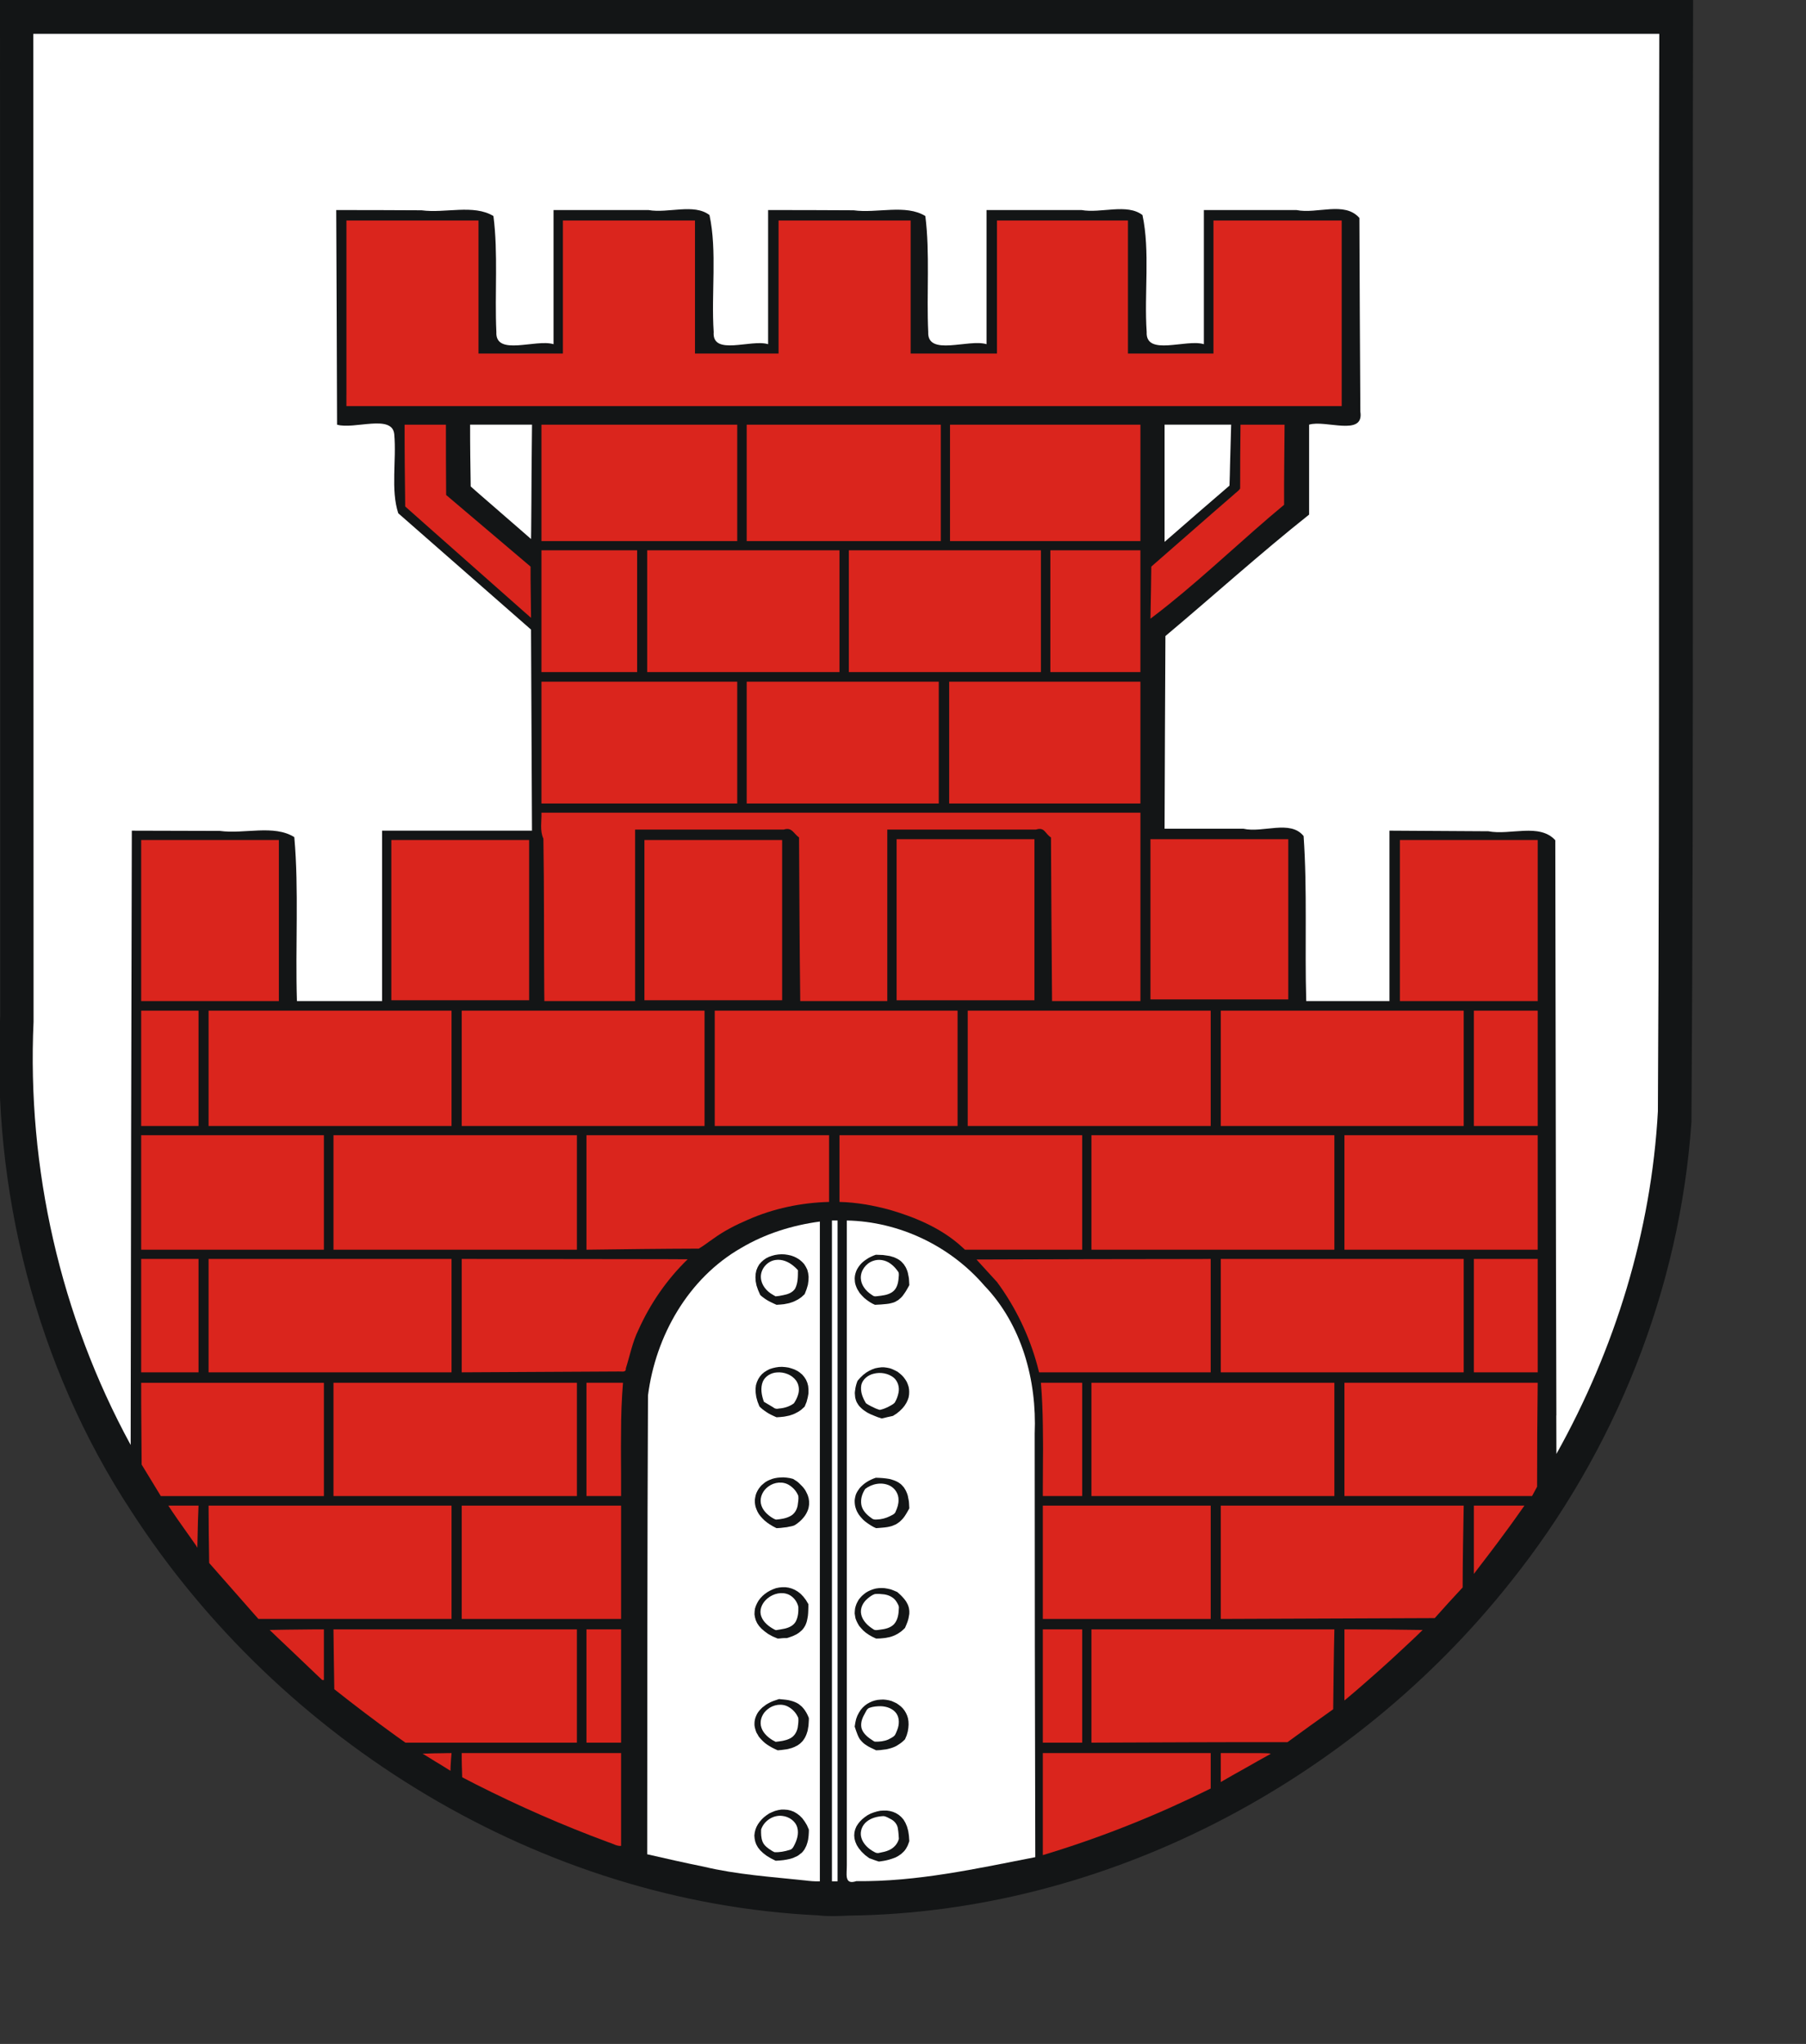 <?xml version="1.0" encoding="UTF-8" standalone="no"?>
<svg id="svg2517" xmlns:rdf="http://www.w3.org/1999/02/22-rdf-syntax-ns#" xmlns="http://www.w3.org/2000/svg" height="173.05mm" width="152.93mm" version="1.1" xmlns:cc="http://creativecommons.org/ns#" xmlns:dc="http://purl.org/dc/elements/1.1/">
 <rect width="100%" height="100%" fill="#333333" stroke="none"/>

 <defs id="defs2704"></defs>
<!-- EMR_GDICOMMENT --><!-- EMR_SETMAPMODE --><!-- EMR_SETVIEWPORTEXTEX --><!-- EMR_SETWINDOWEXTEX --><!-- EMR_SETWINDOWEXTEX --><!-- EMR_SETWINDOWEXTEX --><!-- EMR_SETWINDOWEXTEX -->
 <path id="path2519" fill-rule="evenodd" fill="#131516" d="M261.86,612.9c-88.56-4.17-171.99-55.25-219.82-129.28-30.575-46.55-44.798-103.13-41.966-158.63,0.005-108.33,0.014-216.66-0.077-324.99h541.88c-0.332,119.67,0.29,239.36-0.536,359.01-3.709,53.581-24.381,105.34-57.905,147.24-50.637,63.895-129.72,105.78-211.77,106.73-3.274,0.143-6.546,0.308-9.811-0.077z"/>
 <path id="path2521" fill-rule="evenodd" fill="#FFF" d="m257.45,601.71c-10.781-1.147-21.628-1.854-32.204-4.383-6.06-1.218-12.086-2.597-18.113-3.971,0.056-48.94,0.008-97.893,0.256-146.83,2.431-19.047,12.891-37.511,29.823-47.19,7.675-4.56,16.358-7.266,25.182-8.445v211.12c-1.661,0.067-3.298-0.094-4.944-0.307z"/>
 <path id="path2523" fill-rule="evenodd" fill="#FFF" d="M266.26,588.8v-13.23-13.18-13.22-13.22-13.22-13.19-13.22-13.22-13.22-13.22-13.22-13.23-13.22-13.22-13.22h0.43,0.42,0.49,0.46v13.22,13.19,13.22,13.22,13.22,13.18,13.22,13.23,13.22,13.22,13.22,13.22,13.22,13.22,13.23,13.22h-0.42-0.46-0.46-0.46z"/>
 <path id="path2525" fill-rule="evenodd" fill="#FFF" d="m271.02,588.8v-198.25c16.778,0.341,33.069,8.118,44.005,20.823,12.024,12.49,16.839,30.365,16.122,47.378-0.003,45.175,0.073,90.35,0.192,135.53-18.901,3.693-37.907,7.909-57.272,7.674-4.042,1.357-2.985-2.499-3.048-5.211,0-2.648,0-5.296,0-7.944z"/>
 <path id="path2527" fill-rule="evenodd" fill="#131516" d="M280.48,595.43l-0.77-0.27-0.72-0.27-0.77-0.27-1.38-1.03-1.11-1.08-0.88-1.07-0.65-1.03-0.46-1.08-0.27-1.03-0.08-1,0.08-1,0.23-0.91,0.38-0.92,0.54-0.85,0.61-0.76,0.73-0.73,0.8-0.65,0.89-0.62,0.95-0.5,1-0.38,1.03-0.31,1.04-0.23,1.07-0.07h1.04l1.03,0.15,1,0.27,0.96,0.42,0.88,0.54,0.8,0.69,0.73,0.84,0.61,1.04,0.5,1.18,0.38,1.38,0.23,1.54,0.12,1.72-0.15,0.46-0.16,0.42-0.15,0.42-0.19,0.39-0.19,0.34-0.19,0.35-0.23,0.34-0.23,0.31-0.27,0.3-0.27,0.27-0.27,0.23-0.27,0.27-0.61,0.42-0.61,0.39-0.66,0.34-0.72,0.27-0.69,0.23-0.77,0.23-0.77,0.19-0.76,0.15-0.77,0.12-0.8,0.11z"/>
 <path id="path2529" fill-rule="evenodd" fill="#131516" d="M246.72,594.66l-1.34-0.81-1.15-0.88-0.92-0.88-0.73-0.92-0.54-0.96-0.34-0.95-0.19-0.96-0.08-0.96,0.12-0.96,0.23-0.92,0.34-0.88,0.46-0.84,0.58-0.81,0.65-0.76,0.72-0.69,0.81-0.62,0.84-0.57,0.92-0.42,0.96-0.39,1-0.26,0.99-0.16h1.04l0.99,0.08,1,0.23,1,0.38,0.92,0.54,0.92,0.69,0.84,0.84,0.77,1.04,0.72,1.18,0.62,1.42v0.69l-0.04,0.69-0.04,0.61-0.08,0.62-0.07,0.57-0.12,0.54-0.15,0.54-0.15,0.46-0.16,0.46-0.23,0.46-0.19,0.38-0.23,0.42-0.27,0.34-0.27,0.35-0.3,0.31-0.35,0.26-0.34,0.27-0.35,0.27-0.38,0.23-0.42,0.19-0.42,0.19-0.42,0.2-0.46,0.15-0.5,0.15-1.04,0.23-1.15,0.19-1.18,0.12-1.31,0.08z"/>
 <path id="path2531" fill-rule="evenodd" fill="#da251d" d="m333.75,591.59v-30.62h53.728v11.344c-16.507,8.207-33.666,15.119-51.28,20.565-0.816,0.248-1.632,0.495-2.448,0.743v-2.031z"/>
 <path id="path2533" fill-rule="evenodd" fill="#FFF" d="m279.91,592.67c-1.921-0.994-3.711-2.583-4.275-4.745-0.493-1.843,0.289-3.89,1.784-5.044,1.492-1.198,3.447-1.653,5.323-1.736,0.953,0.08,1.738,0.688,2.579,1.08,1.088,0.624,1.929,1.728,2.052,2.998,0.199,1.05,0.223,2.12,0.308,3.183-0.403,1.667-1.704,3.036-3.275,3.68-0.918,0.415-1.917,0.593-2.894,0.795-0.532,0.182-1.131,0.085-1.603-0.212z"/>
 <path id="path2535" fill-rule="evenodd" fill="#FFF" d="m247.22,592.36c-1.239-0.792-2.616-1.631-3.181-3.064-0.477-1.227-0.485-2.568-0.447-3.865,0.92-2.774,3.891-4.735,6.812-4.343,2.118,0.224,4.218,1.644,4.778,3.772,0.525,1.952-0.119,3.992-1.041,5.719-0.281,0.61-0.711,1.245-1.419,1.379-1.563,0.491-3.215,0.817-4.855,0.726-0.216-0.108-0.432-0.216-0.648-0.324z"/>
 <path id="path2537" fill-rule="evenodd" fill="#da251d" d="m194.56,589.45c-14.408-5.319-28.489-11.513-42.197-18.437-1.484-0.757-2.961-1.529-4.441-2.296-0.088-2.58-0.178-5.159-0.153-7.741h51.007v29.7c-1.391,0.122-2.604-0.744-3.907-1.111-0.103-0.038-0.206-0.076-0.309-0.115z"/>
 <path id="path2539" fill-rule="evenodd" fill="#da251d" d="m390.7,569.06v-8.086c4.159,0.006,8.317-0.012,12.476,0.009,1.089,0.034,2.186,0.013,3.27,0.124,0.337,0.043,0.104,0.237-0.093,0.297-2.66,1.488-5.334,2.955-7.971,4.484-2.303,1.275-4.597,2.566-6.87,3.893-0.27,0.156-0.54,0.312-0.811,0.468,0-0.396,0-0.792,0-1.188z"/>
 <path id="path2541" fill-rule="evenodd" fill="#da251d" d="m143.06,565.96c-1.125-0.716-2.253-1.428-3.409-2.092-1.213-0.746-2.413-1.512-3.635-2.244-0.258-0.151-0.516-0.302-0.774-0.454,1.244-0.036,2.487-0.095,3.732-0.115,0.934,0.019,1.866-0.054,2.799-0.038,0.808,0.002,1.616-0.057,2.425-0.038,0.1,0.032,0.356-0.079,0.311,0.087-0.107,1.365-0.238,2.727-0.296,4.095-0.018,0.496-0.028,0.993-0.042,1.49-0.37-0.23-0.741-0.46-1.111-0.69z"/>
 <path id="path2543" fill-rule="evenodd" fill="#131516" d="M247.98,559.67l-0.84-0.42-0.8-0.46-0.73-0.46-0.69-0.5-0.62-0.54-0.53-0.53-0.5-0.54-0.46-0.57-0.34-0.62-0.35-0.57-0.23-0.61-0.19-0.62-0.15-0.61-0.08-0.58v-0.61l0.04-0.61,0.11-0.62,0.16-0.57,0.23-0.58,0.26-0.57,0.35-0.57,0.42-0.54,0.46-0.5,0.5-0.5,0.61-0.46,0.61-0.46,0.73-0.42,0.73-0.38,0.84-0.35,0.89-0.3,0.92-0.31,0.76,0.08,0.77,0.07,0.73,0.08,0.72,0.11,0.69,0.16,0.66,0.19,0.65,0.23,0.61,0.27,0.61,0.34,0.54,0.42,0.54,0.46,0.53,0.58,0.46,0.61,0.46,0.73,0.42,0.8,0.39,0.92v0.66l-0.04,0.65-0.04,0.65-0.04,0.57-0.11,0.58-0.08,0.54-0.11,0.53-0.16,0.5-0.15,0.46-0.19,0.46-0.19,0.42-0.2,0.38-0.26,0.39-0.23,0.34-0.27,0.35-0.31,0.3-0.31,0.31-0.34,0.27-0.38,0.27-0.35,0.23-0.42,0.19-0.42,0.23-0.42,0.15-0.46,0.19-0.5,0.12-0.5,0.15-0.54,0.12-0.53,0.07-1.19,0.16-1.23,0.11z"/>
 <path id="path2545" fill-rule="evenodd" fill="#131516" d="M279.45,559.63l-0.81-0.38-0.73-0.38-0.61-0.39-0.57-0.38-0.46-0.38-0.43-0.43-0.34-0.38-0.35-0.42-0.26-0.46-0.23-0.46-0.23-0.54-0.43-1.15-0.46-1.38,0.2-1.26,0.26-1.15,0.39-1.07,0.5-0.96,0.53-0.84,0.65-0.77,0.69-0.65,0.73-0.54,0.81-0.46,0.84-0.38,0.84-0.27,0.88-0.19,0.92-0.08,0.89-0.04,0.88,0.08,0.88,0.15,0.88,0.23,0.8,0.35,0.81,0.38,0.73,0.5,0.69,0.54,0.61,0.61,0.54,0.69,0.46,0.77,0.38,0.84,0.27,0.88,0.15,0.96,0.04,1.03-0.08,1.11-0.19,1.15-0.34,1.19-0.54,1.27-0.54,0.53-0.53,0.46-0.58,0.42-0.53,0.35-0.54,0.34-0.54,0.27-0.57,0.23-0.54,0.19-0.57,0.16-0.58,0.15-0.57,0.12-0.62,0.07-1.22,0.16-1.31,0.07z"/>
 <path id="path2547" fill-rule="evenodd" fill="#da251d" d="m126.73,555.49c-6.691-4.833-13.27-9.816-19.736-14.946-0.124-6.387-0.179-12.774-0.268-19.162h77.909v36.254h-54.878c-1.009-0.715-2.018-1.431-3.028-2.146z"/>
 <path id="path2549" fill-rule="evenodd" fill="#da251d" d="m187.7,555.38v-33.993h11.075v36.254h-11.075v-2.261z"/>
 <path id="path2551" fill-rule="evenodd" fill="#da251d" d="m333.75,555.38v-33.993h12.608v36.254h-12.608v-2.261z"/>
 <path id="path2553" fill-rule="evenodd" fill="#da251d" d="m349.31,555.38v-33.993h77.756c-0.199,8.519-0.281,17.041-0.383,25.562-4.907,3.475-9.776,7.003-14.639,10.539-20.912-0.04-41.822,0.093-62.734,0.153-0-0.754-0-1.507-0-2.261z"/>
 <path id="path2555" fill-rule="evenodd" fill="#FFF" d="m247.18,556.8c-1.692-1.047-3.282-2.588-3.668-4.617-0.358-1.957,0.578-3.99,2.119-5.196,1.847-1.556,4.687-2.023,6.807-0.744,1.368,0.785,2.459,2.039,3.056,3.499,0.118,1.006-0.042,2.019-0.178,3.015-0.283,1.49-1.156,2.957-2.587,3.586-1.389,0.692-2.957,0.854-4.477,1.032-0.358-0.192-0.715-0.383-1.073-0.575z"/>
 <path id="path2557" fill-rule="evenodd" fill="#FFF" d="m279.48,557.06c-1.482-0.95-3.046-2.065-3.665-3.79-0.538-1.614,0.053-3.346,0.866-4.757,0.434-0.728,0.699-1.709,1.582-2.02,1.152-0.413,2.396-0.513,3.611-0.515,1.898,0.052,3.94,0.746,5.051,2.371,0.998,1.532,0.89,3.525,0.256,5.174-0.242,0.6-0.471,1.221-0.813,1.77-0.553,0.635-1.363,0.948-2.083,1.346-1.324,0.57-2.792,0.716-4.22,0.688-0.214-0.036-0.422-0.124-0.586-0.267z"/>
 <path id="path2559" fill-rule="evenodd" fill="#da251d" d="m430.28,541.28v-19.89c4.525-0.019,9.05,0.035,13.576,0.051,3.816,0.047,7.633,0.094,11.449,0.14-2.256,2.249-4.599,4.406-6.932,6.574-4.712,4.433-9.579,8.699-14.467,12.936-1.198,1.033-2.418,2.04-3.625,3.062v-2.874z"/>
 <path id="path2561" fill-rule="evenodd" fill="#da251d" d="m100.98,535.57c-2.935-2.847-5.937-5.623-8.876-8.466-1.939-1.835-3.886-3.662-5.802-5.521,3.776-0.058,7.552-0.161,11.329-0.162,2.01-0.049,4.02-0.023,6.031-0.029v16.211c-0.29,0.002-0.604,0.063-0.778-0.229-0.635-0.601-1.27-1.202-1.905-1.803z"/>
 <path id="path2563" fill-rule="evenodd" fill="#131516" d="M247.29,523.65l-1.41-0.77-1.15-0.84-1-0.85-0.8-0.88-0.62-0.92-0.42-0.92-0.27-0.96-0.15-0.91,0.04-0.92,0.11-0.92,0.31-0.92,0.38-0.85,0.46-0.8,0.62-0.81,0.65-0.69,0.76-0.65,0.81-0.57,0.88-0.5,0.92-0.42,0.96-0.35,0.96-0.19,1.03-0.11h1l1.03,0.15,1,0.27,0.99,0.42,0.96,0.57,0.92,0.73,0.88,0.92,0.81,1.07,0.76,1.27v1l-0.03,0.99-0.04,0.92-0.08,0.88-0.15,0.85-0.16,0.76-0.11,0.39-0.12,0.34-0.15,0.38-0.15,0.35-0.19,0.31-0.2,0.34-0.23,0.31-0.23,0.3-0.26,0.27-0.31,0.27-0.31,0.27-0.34,0.27-0.35,0.23-0.42,0.27-0.42,0.19-0.46,0.23-0.46,0.19-0.54,0.19-0.53,0.19-0.62,0.19h-0.72l-0.77,0.04-0.73,0.08-0.73,0.04z"/>
 <path id="path2565" fill-rule="evenodd" fill="#131516" d="M279.18,523.76l-1.07-0.61-1-0.69-0.81-0.69-0.72-0.77-0.62-0.73-0.46-0.8-0.38-0.77-0.31-0.8-0.15-0.81-0.12-0.8,0.04-0.77,0.08-0.8,0.19-0.73,0.27-0.77,0.34-0.69,0.39-0.69,0.5-0.61,0.53-0.57,0.62-0.54,0.65-0.5,0.73-0.42,0.76-0.35,0.81-0.3,0.84-0.23,0.92-0.12,0.92-0.04,0.96,0.04,0.96,0.16,1.03,0.23,1,0.38,1.07,0.46,0.65,0.57,0.61,0.58,0.54,0.57,0.5,0.58,0.46,0.61,0.34,0.58,0.31,0.61,0.23,0.65,0.08,0.31,0.07,0.34,0.04,0.35,0.04,0.34v0.39,0.38l-0.04,0.38-0.08,0.42-0.15,0.85-0.27,0.92-0.38,0.99-0.46,1.08-0.54,0.53-0.57,0.5-0.58,0.42-0.53,0.35-0.54,0.3-0.54,0.27-0.57,0.23-0.54,0.19-0.57,0.16-0.58,0.11-0.57,0.12-0.58,0.07-1.22,0.12-1.31,0.04z"/>
 <path id="path2567" fill-rule="evenodd" fill="#FFF" d="m247.14,521.04c-1.678-1.005-3.277-2.485-3.687-4.476-0.363-1.971,0.733-3.937,2.246-5.137,1.862-1.525,4.608-2.181,6.845-1.11,1.505,0.769,2.615,2.25,2.963,3.9,0.059,1.598-0.083,3.28-0.856,4.709-0.736,1.284-2.166,1.925-3.554,2.236-0.909,0.212-1.837,0.317-2.755,0.481-0.443-0.107-0.795-0.415-1.202-0.603z"/>
 <path id="path2569" fill-rule="evenodd" fill="#FFF" d="m279.45,521.31c-1.742-1.088-3.386-2.654-3.83-4.735-0.411-1.882,0.568-3.816,2.005-5,0.702-0.606,1.467-1.193,2.355-1.486,1.008-0.116,2.029-0.016,3.032,0.102,1.539,0.232,3.076,0.991,3.907,2.355,0.363,0.638,0.867,1.314,0.756,2.085-0.057,1.782-0.301,3.724-1.548,5.1-1.173,1.231-2.933,1.583-4.555,1.767-0.703,0.086-1.519,0.319-2.121-0.188z"/>
 <path id="path2571" fill-rule="evenodd" fill="#da251d" d="m80.707,515.79c-4.588-5.21-9.174-10.422-13.758-15.636-0.119-6.119-0.156-12.238-0.192-18.357h77.756v36.254h-61.814c-0.664-0.754-1.329-1.507-1.993-2.261z"/>
 <path id="path2573" fill-rule="evenodd" fill="#da251d" d="m147.77,515.79v-33.993h51.007v36.254h-51.007v-2.261z"/>
 <path id="path2575" fill-rule="evenodd" fill="#da251d" d="m333.75,515.79v-33.993h53.728v36.254h-53.728v-2.261z"/>
 <path id="path2577" fill-rule="evenodd" fill="#da251d" d="m390.7,515.79v-33.993h77.756c-0.147,8.724-0.334,17.449-0.345,26.175-3.023,3.227-5.985,6.511-8.929,9.811-22.827,0.088-45.655,0.185-68.482,0.268-0-0.754-0-1.507-0-2.261z"/>
 <path id="path2579" fill-rule="evenodd" fill="#da251d" d="m471.71,500.92v-19.123h16.172c-2.139,3.024-4.268,6.056-6.488,9.022-2.77,3.805-5.646,7.53-8.506,11.266-0.393,0.519-0.785,1.037-1.178,1.556v-2.721z"/>
 <path id="path2581" fill-rule="evenodd" fill="#da251d" d="m62.772,494.6c-1.315-1.922-2.692-3.801-4.022-5.713-1.221-1.739-2.467-3.461-3.644-5.231-0.41-0.618-0.817-1.238-1.225-1.856h9.657c-0.096,1.664-0.093,3.332-0.189,4.997-0.068,2.831-0.129,5.662-0.194,8.493-0.128-0.23-0.256-0.46-0.383-0.69z"/>
 <path id="path2583" fill-rule="evenodd" fill="#131516" d="M247.41,488.43l-1.04-0.62-0.88-0.61-0.84-0.69-0.69-0.69-0.61-0.69-0.54-0.73-0.42-0.76-0.31-0.73-0.27-0.77-0.15-0.76-0.08-0.73v-0.73l0.12-0.73,0.15-0.73,0.23-0.69,0.31-0.65,0.38-0.65,0.42-0.57,0.5-0.58,0.58-0.5,0.61-0.5,0.69-0.42,0.73-0.34,0.8-0.31,0.85-0.23,0.88-0.15,0.92-0.08,0.95-0.04,1,0.08,1.07,0.15,1.08,0.27,0.53,0.35,0.54,0.34,0.5,0.38,0.46,0.43,0.42,0.42,0.42,0.42,0.38,0.42,0.35,0.46,0.31,0.46,0.26,0.5,0.23,0.46,0.23,0.5,0.16,0.5,0.15,0.49,0.08,0.5,0.07,0.54v0.5,0.53l-0.07,0.5-0.08,0.5-0.15,0.54-0.19,0.49-0.23,0.5-0.27,0.5-0.31,0.5-0.38,0.5-0.39,0.46-0.46,0.49-0.49,0.46-0.54,0.43-0.61,0.46-0.65,0.38-0.81,0.23-0.8,0.15-0.73,0.16-0.69,0.07-1.3,0.16-1.27,0.07z"/>
 <path id="path2585" fill-rule="evenodd" fill="#131516" d="M279.56,488.62l-0.73-0.42-0.72-0.46-0.66-0.46-0.61-0.46-0.57-0.5-0.5-0.54-0.46-0.53-0.42-0.54-0.35-0.57-0.31-0.58-0.23-0.57-0.19-0.58-0.15-0.61-0.08-0.58-0.04-0.57v-0.62l0.08-0.57,0.12-0.57,0.15-0.58,0.23-0.54,0.31-0.57,0.34-0.5,0.38-0.54,0.46-0.49,0.5-0.46,0.54-0.46,0.61-0.43,0.69-0.42,0.73-0.38,0.77-0.34,0.84-0.31,1.15,0.04,1.11,0.07,1.07,0.12,1,0.15,0.5,0.12,0.46,0.15,0.46,0.15,0.42,0.16,0.42,0.19,0.38,0.19,0.39,0.23,0.38,0.27,0.35,0.27,0.3,0.3,0.31,0.35,0.31,0.34,0.23,0.39,0.26,0.42,0.23,0.46,0.2,0.46,0.19,0.5,0.15,0.53,0.11,0.58,0.12,0.61,0.11,0.65,0.04,0.65,0.04,0.73,0.04,0.73-0.54,0.96-0.49,0.84-0.5,0.77-0.5,0.65-0.54,0.57-0.53,0.5-0.58,0.42-0.61,0.39-0.62,0.26-0.65,0.27-0.72,0.19-0.77,0.16-0.81,0.11-0.84,0.08-0.96,0.08-0.96,0.07z"/>
 <path id="path2587" fill-rule="evenodd" fill="#FFF" d="m247.18,485.71c-1.695-1.045-3.279-2.59-3.668-4.617-0.382-2.074,0.699-4.215,2.385-5.407,1.912-1.451,4.756-1.763,6.792-0.381,1.254,0.798,2.27,1.986,2.806,3.378,0.144,1.035-0.093,2.072-0.217,3.096-0.262,1.411-1.087,2.77-2.414,3.402-1.357,0.725-2.914,0.935-4.424,1.081-0.472-0.036-0.846-0.359-1.26-0.551z"/>
 <path id="path2589" fill-rule="evenodd" fill="#FFF" d="m278.91,485.78c-1.496-1.02-2.925-2.436-3.243-4.293-0.311-1.762,0.274-3.571,1.239-5.039,2.209-1.703,5.41-2.307,7.953-0.997,1.659,0.857,2.772,2.679,2.712,4.555,0.025,1.26-0.369,2.485-0.89,3.615-0.226,0.864-1.159,1.171-1.865,1.547-1.295,0.653-2.73,1.021-4.179,1.065-0.601,0.07-1.279-0.004-1.727-0.452z"/>
 <path id="path2591" fill-rule="evenodd" fill="#da251d" d="m50.7,477.47c-1.795-2.934-3.587-5.869-5.365-8.814-0.027-8.725-0.189-17.449-0.153-26.175h58.48v36.254h-52.195c-0.255-0.422-0.511-0.843-0.766-1.265z"/>
 <path id="path2593" fill-rule="evenodd" fill="#da251d" d="m106.73,476.47v-33.993h77.909v36.254h-77.909v-2.261z"/>
 <path id="path2595" fill-rule="evenodd" fill="#da251d" d="m187.7,476.47v-33.993h11.688c-0.431,5.327-0.634,10.672-0.621,16.016-0.097,5.835,0.042,11.67,0.008,17.505v2.732h-11.075c0-0.754-0-1.507-0-2.261z"/>
 <path id="path2597" fill-rule="evenodd" fill="#da251d" d="m333.75,476.47c0.012-3.323,0.047-6.646,0.05-9.969,0.065-3.477-0.018-6.955-0.042-10.432-0.059-4.536-0.24-9.071-0.621-13.592h13.221v36.254h-12.608c0-0.754-0-1.507-0-2.261z"/>
 <path id="path2599" fill-rule="evenodd" fill="#da251d" d="m349.31,476.47v-33.993h77.756v36.254h-77.756v-2.261z"/>
 <path id="path2601" fill-rule="evenodd" fill="#da251d" d="m430.28,476.47v-33.993h61.852c-0.125,11.088-0.202,22.176-0.192,33.264-0.543,0.993-1.08,1.989-1.609,2.989h-60.051c-0-0.754-0-1.507-0-2.261z"/>
 <path id="path2603" fill-rule="evenodd" fill="#FFF" d="m498.11,452.94c-0.18-61.355-0.216-122.71-0.345-184.07-5.064-5.574-14.46-1.517-21.422-2.874-10.552-0.047-21.103-0.111-31.654-0.192v54.534h-26.634c-0.502-17.529,0.366-35.643-0.843-52.809-4.26-5.304-13.079-0.902-19.24-2.338h-25.252c0.074-20.554,0.148-41.108,0.268-61.662,15.369-12.891,30.306-26.402,45.987-38.86v-28.781c5.222-1.623,17.656,3.901,16.402-4.139-0.125-20.669-0.236-41.338-0.306-62.007-4.748-5.44-13.569-1.179-20.157-2.529h-29.623v42.922c-5.665-1.746-18.707,3.998-18.301-3.911-0.834-12.32,1.137-25.844-1.348-37.409-4.944-3.804-13.255-0.486-19.517-1.601h-30.39v42.922c-5.759-1.766-19.018,4.028-18.663-3.911-0.566-12.279,0.583-25.239-0.92-37.095-6.256-3.87-15.491-0.805-22.955-1.839-9.121-0.032-18.241-0.098-27.362-0.077v42.922c-5.431-1.685-18.03,3.908-17.419-3.911-0.834-12.32,1.137-25.844-1.348-37.409-4.944-3.804-13.255-0.486-19.517-1.601h-30.39v42.922c-5.667-1.744-18.706,3.997-18.301-3.911-0.569-12.279,0.607-25.239-0.937-37.095-6.319-3.855-15.506-0.816-22.993-1.839-9.108-0.033-18.216-0.098-27.324-0.077,0.102,22.892,0.203,45.783,0.268,68.675,5.527,1.61,17.676-3.486,18.31,3.068,0.744,8.276-1.177,17.79,1.278,25.281,14.168,12.403,28.329,24.815,42.493,37.223,0.145,21.448,0.162,42.896,0.306,64.344h-47.98v54.534h-27.247c-0.563-17.397,0.667-35.516-0.843-52.464-6.498-4.109-16.074-0.913-23.836-1.993-9.389-0.043-18.778-0.049-28.167-0.077-0.184,65.53-0.288,131.05-0.368,196.57-22.487-41.26-33.212-88.52-31.079-135.44-0.034-105.37-0.074-210.75-0.077-316.12h520.38c-0.273,114.93,0.2,229.88-0.441,344.79-2.117,38.485-13.703,76.053-32.478,109.64-0.013-4.101-0.026-8.201-0.04-12.302z"/>
 <path id="path2605" fill-rule="evenodd" fill="#131516" d="M280.9,453.48l-1.15-0.46-1.11-0.46-0.99-0.5-0.43-0.27-0.46-0.31-0.38-0.26-0.38-0.31-0.35-0.31-0.34-0.34-0.31-0.31-0.27-0.38-0.23-0.35-0.23-0.38-0.19-0.38-0.15-0.42-0.12-0.43-0.11-0.42-0.04-0.46-0.04-0.46-0.04-0.5,0.04-0.49,0.08-0.54,0.07-0.54,0.12-0.57,0.15-0.58,0.19-0.61,0.23-0.61,0.89-1,0.92-0.88,0.95-0.73,0.96-0.57,0.96-0.46,0.96-0.35,0.99-0.19,0.96-0.12h0.92l0.92,0.12,0.92,0.19,0.84,0.31,0.81,0.38,0.8,0.42,0.69,0.54,0.66,0.57,0.61,0.66,0.5,0.69,0.46,0.72,0.34,0.81,0.27,0.8,0.15,0.85,0.04,0.84-0.04,0.88-0.15,0.88-0.31,0.88-0.42,0.88-0.57,0.89-0.69,0.84-0.85,0.84-0.99,0.81-1.19,0.76-0.92,0.2-0.88,0.19-0.92,0.23-0.84,0.19z"/>
 <path id="path2607" fill-rule="evenodd" fill="#131516" d="M247.56,453.09l-0.88-0.42-0.77-0.42-0.65-0.42-0.61-0.42-0.57-0.42-0.54-0.46-0.5-0.5-0.61-1.57-0.39-1.42-0.19-1.38-0.04-1.23,0.12-1.15,0.31-1.03,0.42-0.92,0.53-0.84,0.66-0.77,0.72-0.61,0.85-0.54,0.88-0.46,0.96-0.31,0.99-0.23,1-0.15,1.03-0.04,1.04,0.08,1.03,0.15,0.96,0.27,0.96,0.34,0.92,0.46,0.8,0.54,0.77,0.65,0.65,0.77,0.54,0.84,0.42,0.96,0.27,1.03,0.11,1.12v1.26l-0.23,1.3-0.38,1.46-0.61,1.49-0.54,0.5-0.5,0.46-0.54,0.39-0.53,0.34-0.58,0.31-0.53,0.27-0.54,0.23-0.57,0.19-0.58,0.19-0.54,0.11-0.57,0.12-0.61,0.11-1.15,0.12-1.23,0.08z"/>
 <path id="path2609" fill-rule="evenodd" fill="#FFF" d="m280.21,450.68c-1.057-0.478-2.111-0.983-3.066-1.648-1.05-1.732-1.883-3.787-1.484-5.845,0.442-1.855,2.136-3.177,3.937-3.599,2.187-0.571,4.682-0.164,6.455,1.276,1.327,1.146,1.866,3.027,1.529,4.726-0.211,1.146-0.632,2.265-1.23,3.262-0.544,0.588-1.313,0.893-1.992,1.294-0.87,0.446-1.79,0.803-2.748,1.005-0.491-0.076-0.93-0.325-1.399-0.472z"/>
 <path id="path2611" fill-rule="evenodd" fill="#FFF" d="m247.33,450.26c-0.944-0.565-1.883-1.137-2.836-1.686-0.756-2.041-1.196-4.378-0.357-6.464,0.754-1.753,2.621-2.826,4.482-2.938,2.325-0.204,4.827,0.729,6.21,2.659,0.887,1.288,1.069,2.979,0.593,4.457-0.283,0.99-0.772,1.909-1.337,2.765-1.383,1.026-3.085,1.552-4.791,1.671-0.597,0.165-1.254,0.106-1.732-0.317-0.078-0.049-0.155-0.097-0.233-0.145z"/>
 <path id="path2613" fill-rule="evenodd" fill="#da251d" d="m45.182,436.88v-34.031h18.356v36.292h-18.356v-2.261z"/>
 <path id="path2615" fill-rule="evenodd" fill="#da251d" d="m66.758,436.88v-34.031h77.756v36.292h-77.756v-2.261z"/>
 <path id="path2617" fill-rule="evenodd" fill="#da251d" d="m147.77,436.84v-33.993c21.683,0.068,43.367,0.005,65.05,0.077,2.421-0.009,4.843,0.018,7.264,0.038-6.629,6.431-11.959,14.15-15.741,22.57-1.928,3.89-2.732,8.196-4.038,12.311,0.105,1.427-1.246,0.975-2.206,1.028-16.777,0.085-33.553,0.163-50.33,0.268v-2.299z"/>
 <path id="path2619" fill-rule="evenodd" fill="#da251d" d="m332.02,437.07c-2.596-9.627-6.993-18.781-12.91-26.803-2.222-2.388-4.383-4.832-6.596-7.228,23.859-0.08,47.718-0.165,71.577-0.164,1.127-0.009,2.254-0.018,3.381-0.028v36.292h-54.916c-0.179-0.69-0.358-1.38-0.537-2.07z"/>
 <path id="path2621" fill-rule="evenodd" fill="#da251d" d="m390.7,436.88v-34.031h77.756v36.292h-77.756v-2.261z"/>
 <path id="path2623" fill-rule="evenodd" fill="#da251d" d="m471.71,436.88v-34.031h20.426v36.292h-20.426v-2.261z"/>
 <path id="path2625" fill-rule="evenodd" fill="#131516" d="M247.6,417.11l-0.8-0.38-0.77-0.39-0.65-0.38-0.58-0.38-0.53-0.39-0.5-0.38-0.46-0.42-0.69-1.57-0.5-1.46-0.27-1.38-0.07-1.26,0.07-1.15,0.23-1.08,0.39-0.96,0.49-0.88,0.66-0.76,0.72-0.65,0.81-0.58,0.92-0.46,0.96-0.34,0.99-0.27,1.04-0.16,1.03-0.07,1.04,0.04,1.03,0.15,1.04,0.23,0.95,0.34,0.92,0.46,0.85,0.54,0.76,0.65,0.69,0.73,0.54,0.88,0.46,0.92,0.27,1.07,0.15,1.15-0.04,1.23-0.19,1.38-0.42,1.42-0.61,1.57-0.54,0.5-0.5,0.46-0.54,0.38-0.53,0.35-0.58,0.3-0.53,0.27-0.54,0.23-0.57,0.19-0.58,0.19-0.54,0.12-0.57,0.11-0.61,0.12-1.15,0.11-1.23,0.08z"/>
 <path id="path2627" fill-rule="evenodd" fill="#131516" d="M279.22,417.15l-0.73-0.42-0.69-0.46-0.61-0.46-0.62-0.5-0.53-0.54-0.46-0.5-0.46-0.53-0.35-0.58-0.34-0.54-0.27-0.57-0.23-0.58-0.19-0.61-0.12-0.57-0.04-0.58-0.04-0.57,0.04-0.58,0.08-0.57,0.15-0.58,0.19-0.57,0.23-0.54,0.31-0.54,0.35-0.53,0.38-0.5,0.46-0.5,0.5-0.46,0.53-0.42,0.62-0.42,0.65-0.42,0.69-0.35,0.76-0.34,0.81-0.31,1.15,0.04,1.11,0.04,1.07,0.15,1,0.15,0.5,0.12,0.46,0.15,0.46,0.12,0.42,0.19,0.42,0.19,0.38,0.19,0.39,0.23,0.38,0.27,0.35,0.27,0.3,0.31,0.31,0.34,0.31,0.35,0.23,0.38,0.26,0.38,0.23,0.46,0.2,0.46,0.19,0.5,0.15,0.54,0.11,0.57,0.12,0.58,0.11,0.65,0.04,0.65,0.04,0.73,0.04,0.72-0.57,1.04-0.54,0.92-0.54,0.8-0.5,0.69-0.53,0.58-0.58,0.5-0.27,0.23-0.3,0.19-0.31,0.15-0.27,0.19-0.65,0.27-0.69,0.19-0.69,0.16-0.8,0.11-1.73,0.16-2.03,0.11z"/>
 <path id="path2629" fill-rule="evenodd" fill="#FFF" d="m247.33,414.31c-2.003-1.111-3.686-3.119-3.813-5.481-0.164-2.704,2.008-5.275,4.679-5.641,2.084-0.326,4.166,0.57,5.741,1.891,0.518,0.416,1.002,0.876,1.441,1.375-0.019,1.993,0.039,4.107-0.92,5.919-0.826,1.273-2.356,1.809-3.782,2.067-0.809,0.18-1.627,0.329-2.455,0.389-0.297-0.173-0.594-0.346-0.891-0.52z"/>
 <path id="path2631" fill-rule="evenodd" fill="#FFF" d="m278.83,414.23c-1.764-1.161-3.252-3.039-3.33-5.223-0.084-2.429,1.613-4.725,3.885-5.514,1.857-0.706,4.011-0.298,5.596,0.858,1.012,0.718,1.847,1.667,2.539,2.686,0.319,0.708,0.069,1.489,0.051,2.23-0.141,1.528-0.615,3.187-1.923,4.123-1.434,1.046-3.266,1.194-4.971,1.387-0.494,0.11-1.04,0.072-1.433-0.271-0.138-0.092-0.276-0.184-0.414-0.276z"/>
 <path id="path2633" fill-rule="evenodd" fill="#da251d" d="m45.182,397.64v-34.376h58.48v36.637h-58.48v-2.261z"/>
 <path id="path2635" fill-rule="evenodd" fill="#da251d" d="m106.73,397.64v-34.376h77.909v36.637h-77.909v-2.261z"/>
 <path id="path2637" fill-rule="evenodd" fill="#da251d" d="m187.7,397.6v-34.337h77.641v21.346c-8.919,0.231-17.799,2.088-25.97,5.697-3.905,1.667-7.698,3.603-11.135,6.111-1.535,1.029-3.036,2.253-4.608,3.139-11.977,0.036-23.952,0.188-35.928,0.345v-2.299z"/>
 <path id="path2639" fill-rule="evenodd" fill="#da251d" d="m307.88,399.02c-6.443-5.899-14.681-9.418-22.978-11.842-5.29-1.454-10.732-2.439-16.226-2.568v-21.346h77.679v36.637h-37.518c-0.319-0.294-0.639-0.588-0.958-0.882z"/>
 <path id="path2641" fill-rule="evenodd" fill="#da251d" d="m349.31,397.64v-34.376h77.756v36.637h-77.756v-2.261z"/>
 <path id="path2643" fill-rule="evenodd" fill="#da251d" d="m430.28,397.64v-34.376h61.852v36.637h-61.852v-2.261z"/>
 <path id="path2645" fill-rule="evenodd" fill="#da251d" d="m45.182,358.01v-34.606h18.356v36.905h-18.356v-2.299z"/>
 <path id="path2647" fill-rule="evenodd" fill="#da251d" d="m66.758,358.01v-34.606h77.756v36.905h-77.756v-2.299z"/>
 <path id="path2649" fill-rule="evenodd" fill="#da251d" d="m147.77,358.01v-34.606h77.718v36.905h-77.718v-2.299z"/>
 <path id="path2651" fill-rule="evenodd" fill="#da251d" d="m228.75,358.01v-34.606h77.718v36.905h-77.718v-2.299z"/>
 <path id="path2653" fill-rule="evenodd" fill="#da251d" d="m309.72,358.01v-34.606h77.756v36.905h-77.756v-2.299z"/>
 <path id="path2655" fill-rule="evenodd" fill="#da251d" d="m390.7,358.01v-34.606h77.756v36.905h-77.756v-2.299z"/>
 <path id="path2657" fill-rule="evenodd" fill="#da251d" d="m471.71,358.01v-34.606h20.426v36.905h-20.426v-2.299z"/>
 <path id="path2659" fill-rule="evenodd" fill="#da251d" d="m45.182,317.12v-48.325h44.071v51.545h-44.071v-3.219z"/>
 <path id="path2661" fill-rule="evenodd" fill="#da251d" d="m174.18,317.12c-0.117-16.236-0.005-32.574-0.268-48.747-1.19-2.589-0.545-5.559-0.613-8.316h191.69v60.282h-28.282c-0.132-17.45-0.279-34.899-0.345-52.349-2.004-1.295-1.949-3.389-4.808-2.529h-47.579v54.879h-27.86c-0.216-17.449-0.283-34.899-0.383-52.349-1.812-1.296-2.233-3.363-4.884-2.529h-47.579v54.879h-29.048c-0.013-1.073-0.026-2.146-0.039-3.219z"/>
 <path id="path2663" fill-rule="evenodd" fill="#da251d" d="m448.03,317.12v-48.325h44.109v51.545h-44.109v-3.219z"/>
 <path id="path2665" fill-rule="evenodd" fill="#da251d" d="m125.24,316.89v-48.095h44.109v51.276h-44.109v-3.181z"/>
 <path id="path2667" fill-rule="evenodd" fill="#da251d" d="m206.25,316.89v-48.095h44.071v51.276h-44.071v-3.181z"/>
 <path id="path2669" fill-rule="evenodd" fill="#da251d" d="m286.96,316.86v-48.325h44.109v51.545h-44.109v-3.219z"/>
 <path id="path2671" fill-rule="evenodd" fill="#da251d" d="m368.2,316.63v-48.095h44.109v51.276h-44.109v-3.181z"/>
 <path id="path2673" fill-rule="evenodd" fill="#da251d" d="m173.29,254.66v-36.522h62.657v38.975h-62.657v-2.453z"/>
 <path id="path2675" fill-rule="evenodd" fill="#da251d" d="m238.98,254.66v-36.522h61.469v38.975h-61.469v-2.453z"/>
 <path id="path2677" fill-rule="evenodd" fill="#da251d" d="m303.78,254.66v-36.522h61.201v38.975h-61.201v-2.453z"/>
 <path id="path2679" fill-rule="evenodd" fill="#da251d" d="m173.29,212.65v-36.56h30.62v38.975h-30.62v-2.414z"/>
 <path id="path2681" fill-rule="evenodd" fill="#da251d" d="m207.13,212.65v-36.56h61.546v38.975h-61.546v-2.414z"/>
 <path id="path2683" fill-rule="evenodd" fill="#da251d" d="m271.67,212.65v-36.56h61.469v38.975h-61.469v-2.414z"/>
 <path id="path2685" fill-rule="evenodd" fill="#da251d" d="m336.16,212.65v-36.56h28.818v38.975h-28.818v-2.414z"/>
 <path id="path2687" fill-rule="evenodd" fill="#da251d" d="m368.24,195.87c0.094-4.854,0.183-9.708,0.23-14.563,8.799-7.655,17.536-15.382,26.366-23.001,0.663-0.666,1.606-1.222,2.07-1.983,0.004-6.81,0.009-13.62,0.115-20.429h14.103c-0.05,8.546-0.199,17.092-0.153,25.638-12.479,10.343-24.157,21.619-36.788,31.783-1.964,1.591-3.967,3.134-5.98,4.662,0.013-0.703,0.026-1.405,0.038-2.108z"/>
 <path id="path2689" fill-rule="evenodd" fill="#da251d" d="m167.43,195.49c-9.946-8.858-19.981-17.618-29.927-26.478-2.595-2.326-5.227-4.612-7.821-6.94-0.11-8.725-0.207-17.449-0.192-26.175h13.221c-0.029,7.499,0.043,14.997,0.077,22.496,9.016,7.628,18.011,15.279,27.017,22.917-0.037,5.468,0.128,10.935,0.153,16.402-0.843-0.741-1.686-1.482-2.529-2.223z"/>
 <path id="path2691" fill-rule="evenodd" fill="#FFF" d="m372.72,171.07v-35.181h21.307c-0.107,4.28-0.229,8.559-0.356,12.839-0.022,2.224-0.118,4.445-0.181,6.668-6.66,5.708-13.277,11.467-19.887,17.234-0.324,0.18-1.036,1.221-0.884,0.347-0-0.635-0-1.271-0-1.906z"/>
 <path id="path2693" fill-rule="evenodd" fill="#da251d" d="m173.29,170.81v-34.912h62.657v37.25h-62.657v-2.338z"/>
 <path id="path2695" fill-rule="evenodd" fill="#da251d" d="m238.98,170.81v-34.912h62.121v37.25h-62.121v-2.338z"/>
 <path id="path2697" fill-rule="evenodd" fill="#da251d" d="m304.05,170.81v-34.912h60.933v37.25h-60.933v-2.338z"/>
 <path id="path2699" fill-rule="evenodd" fill="#FFF" d="m167.55,170.38c-4.594-3.972-9.156-7.979-13.753-11.947-1.066-0.904-2.099-1.845-3.147-2.769-0.109-6.591-0.207-13.183-0.192-19.775h19.813c-0.074,5.226-0.08,10.453-0.148,15.679,0.004,6.008-0.091,12.016-0.12,18.024,0.003,0.965-0.026,1.931-0.038,2.896-0.805-0.703-1.61-1.405-2.415-2.108z"/>
 <path id="path2701" fill-rule="evenodd" fill="#da251d" d="m110.87,126.24v-55.683h42.27v42.577h27.017v-42.577h42.27v42.577h26.749v-42.577h42.27v42.577h27.63v-42.577h41.925v42.577h27.362v-42.577h41.043v59.401h-318.54v-3.717z"/>
<!-- EMR_SELECTPALETTE --><!-- EMR_EXTSELECTCLIPRGN --></svg>
